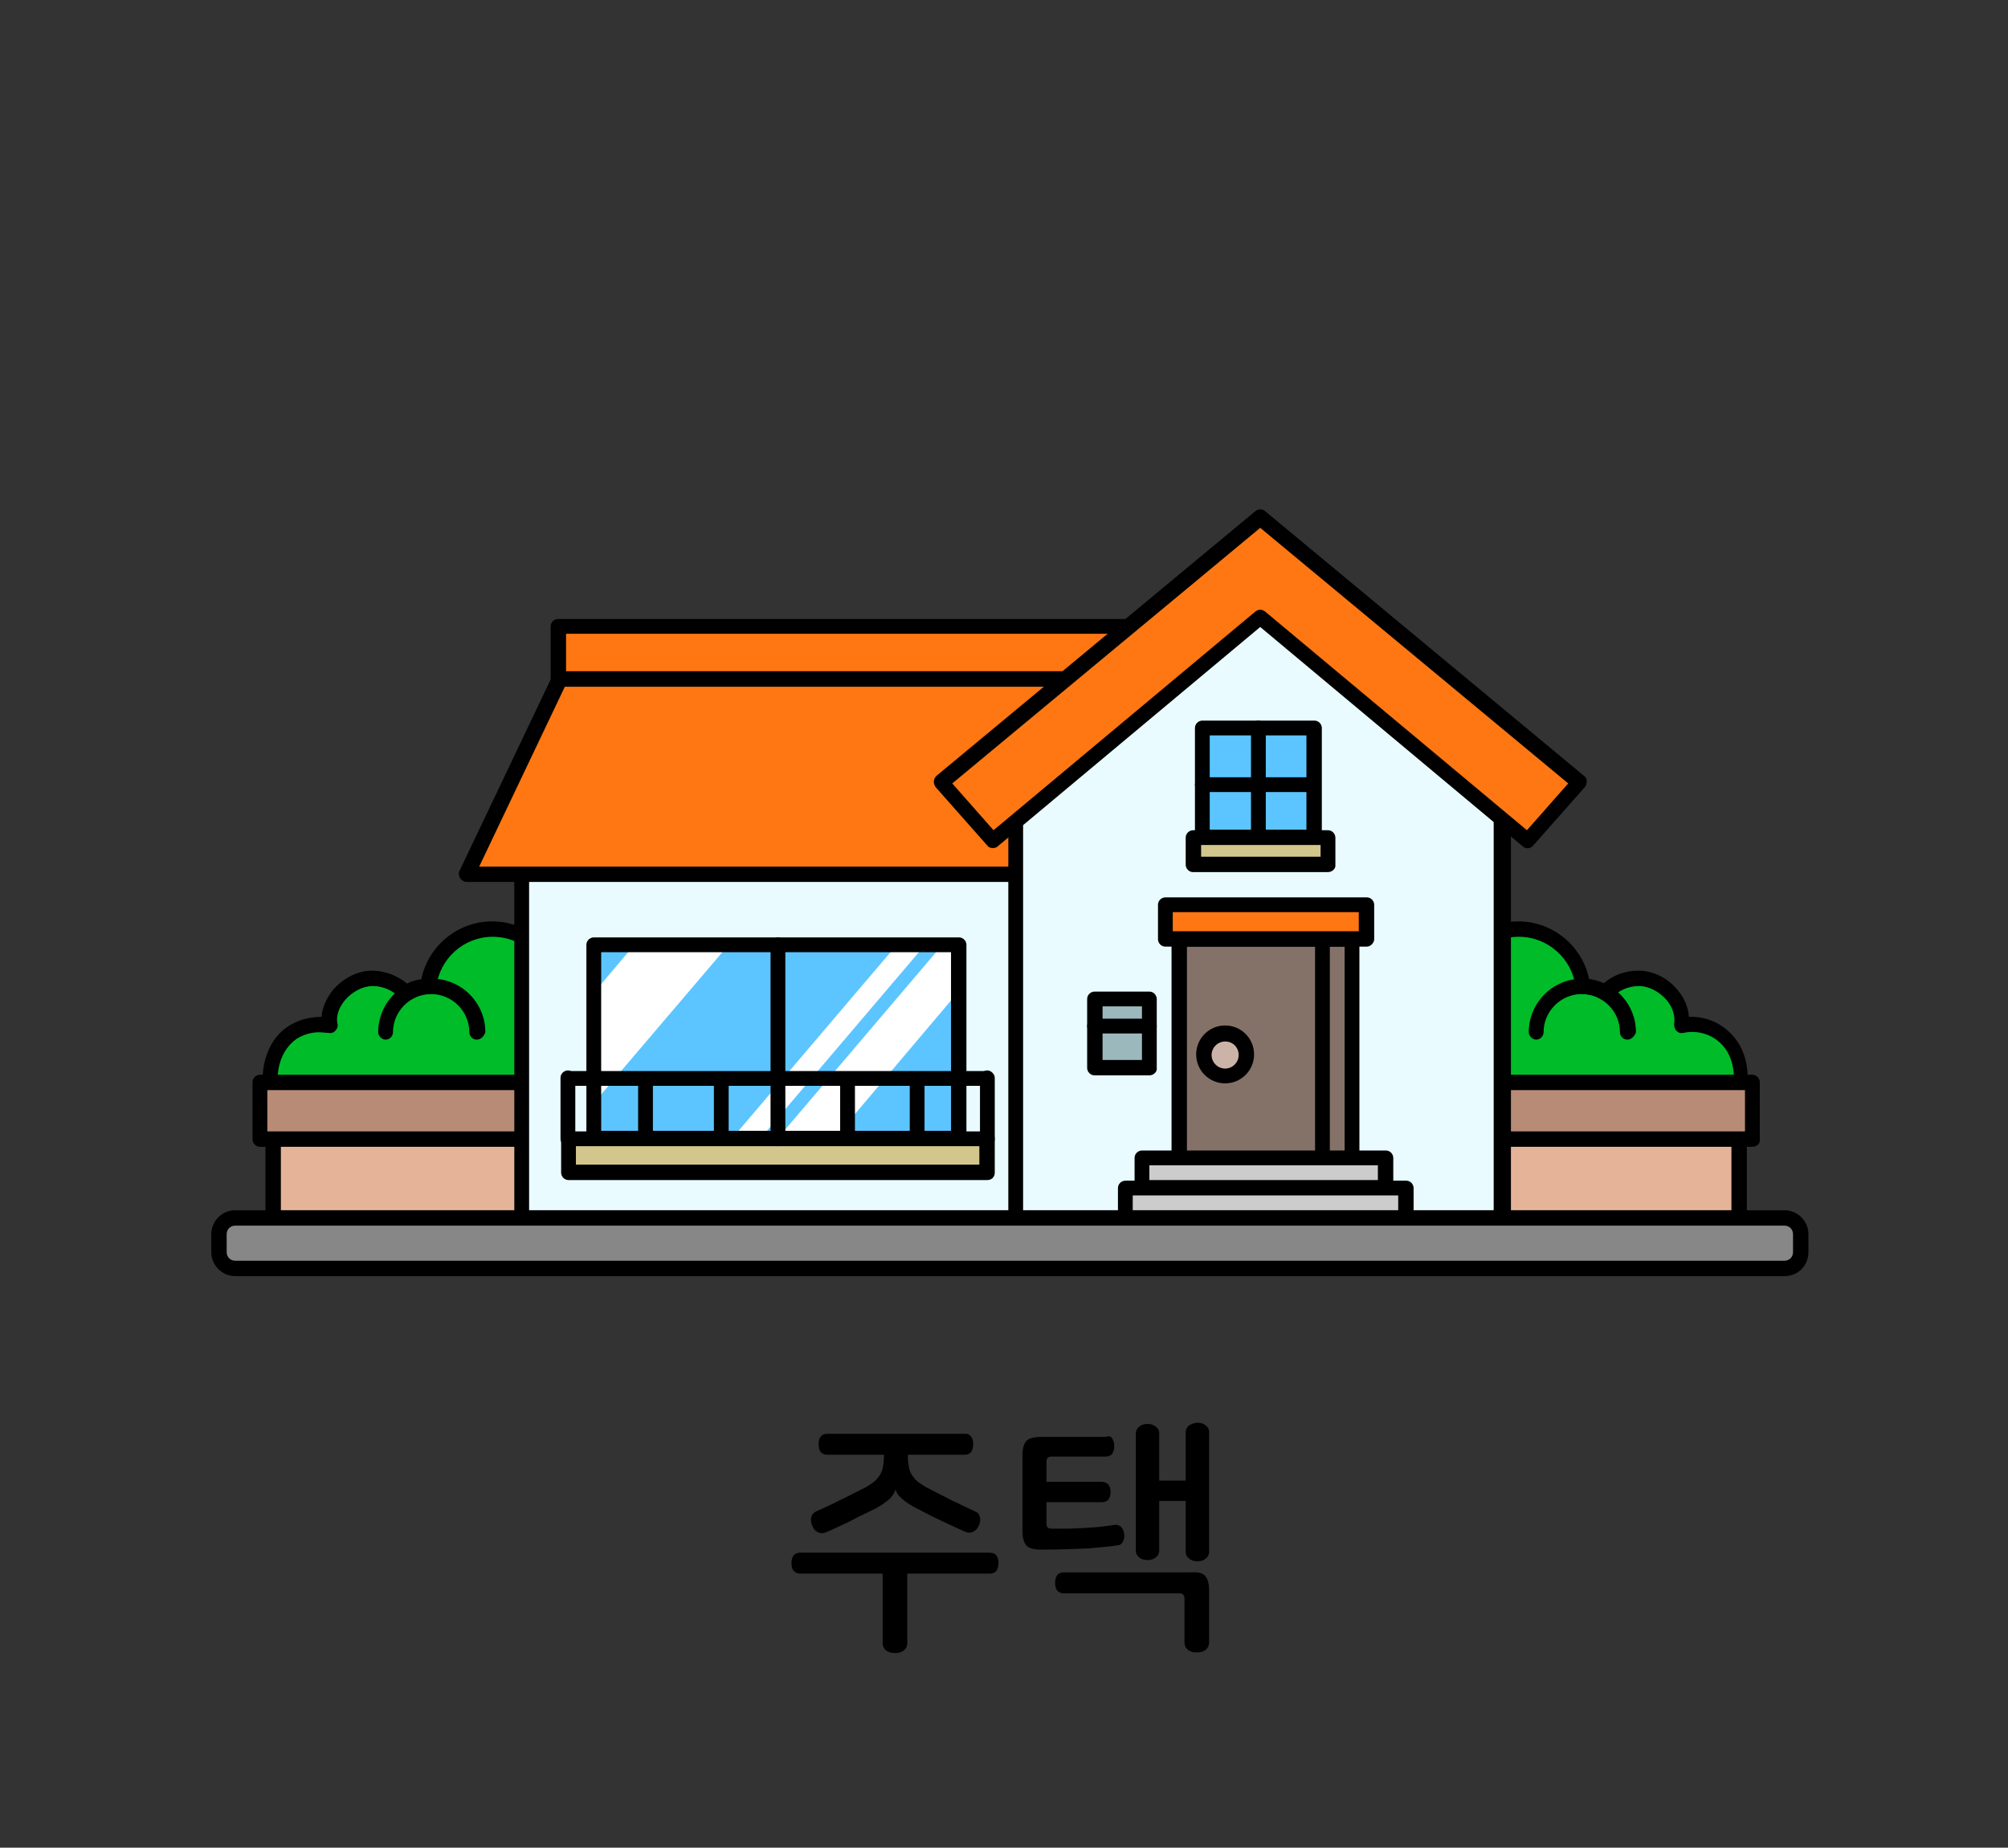 <?xml version="1.0" encoding="utf-8"?>
<!-- Generator: Adobe Illustrator 27.9.0, SVG Export Plug-In . SVG Version: 6.00 Build 0)  -->
<svg version="1.1" id="레이어_1" xmlns="http://www.w3.org/2000/svg" xmlns:xlink="http://www.w3.org/1999/xlink" x="0px"
	 y="0px" viewBox="0 0 326 300" width="326px" height="300px" style="enable-background:new 0 0 326 300;" xml:space="preserve">
<rect x="0" y="0" width="326" height="300" fill="#333333" stroke="none"/>
<style type="text/css">
	.st0{fill:#48AFE4;}
	.st1{fill:#FFCC00;}
	.st2{fill:#B500BA;}
	.st3{fill:#008BFF;}
	.st4{fill:#DB9D8D;}
	.st5{fill:#C6C6C6;}
	.st6{fill:#FFC7B5;}
	.st7{fill:#1A4057;}
	.st8{fill:#5CC5FF;}
	.st9{opacity:0.6;fill:#FFFFFF;}
	.st10{fill:#878787;}
	.st11{fill:#DDE3E8;}
	.st12{fill:#00BC2C;}
	.st13{fill:#ACB9C1;}
	.st14{fill:#4B5C63;}
	.st15{fill:#93A5AA;}
	.st16{fill:#1DBFFF;}
	.st17{fill:#FFFFFF;}
	.st18{fill:#4FA55E;}
	.st19{fill:#90D326;}
	.st20{fill:#919191;}
	.st21{fill:#B2B2B2;}
	.st22{fill:#AAAAAA;}
	.st23{fill:#999999;}
	.st24{fill:none;}
	.st25{fill:#153759;}
	.st26{fill:#7E1819;}
	.st27{fill:#164944;}
	.st28{fill:#1D4A7F;}
	.st29{fill:#D93D43;}
	.st30{fill:#3AADA4;}
	.st31{fill:#425466;}
	.st32{fill:#FFD56C;}
	.st33{fill:#A09570;}
	.st34{fill:#38342C;}
	.st35{fill:#CC4E3E;}
	.st36{fill:#FF5C50;}
	.st37{fill:#B5B5B5;}
	.st38{fill:#313E59;}
	.st39{fill:#0A74F2;}
	.st40{fill:#F8FCFF;}
	.st41{fill:#DDE9F3;}
	.st42{fill:#B4C6D1;}
	.st43{fill:#444444;}
	.st44{fill:#6B6B6B;}
	.st45{fill:#E5E5E5;}
	.st46{fill:#02A64D;}
	.st47{fill:#FFCE00;}
	.st48{fill:#404649;}
	.st49{fill:#FF2222;}
	.st50{fill:#FF6B27;}
	.st51{fill:#263B42;}
	.st52{fill:#799BAA;}
	.st53{fill:#FF3E3E;}
	.st54{fill:#D62525;}
	.st55{fill:#BFBFBF;}
	.st56{fill:#898989;}
	.st57{fill:#9049E2;}
	.st58{fill:#EAEAEA;}
	.st59{fill:#FFD815;}
	.st60{fill:#777F82;}
	.st61{fill:#FFAD29;}
	.st62{fill:#00A4DD;}
	.st63{fill:#BDF3FF;}
	.st64{fill:#F0FDFF;}
	.st65{fill:#3D6FEA;}
	.st66{fill:#BF7643;}
	.st67{fill:#5CDCFF;}
	.st68{fill:#48E05A;}
	.st69{fill:#FF0D0D;}
	.st70{fill:#A55200;}
	.st71{fill:#00C160;}
	.st72{fill:#0D9956;}
	.st73{fill:#8BCC38;}
	.st74{fill:#994D1A;}
	.st75{fill:#175FFF;}
	.st76{fill:none;stroke:#000000;stroke-width:2.5;stroke-linecap:round;stroke-linejoin:round;stroke-miterlimit:10;}
	.st77{fill:#9C5FFF;}
	.st78{fill:#33E2AC;}
	.st79{fill:#C90000;}
	.st80{fill:#A08100;}
	.st81{fill:#FFCC99;}
	.st82{fill:#FFAE55;}
	.st83{fill:#BCCCD3;}
	.st84{fill:#00A1E0;}
	.st85{fill:#0083CC;}
	.st86{fill:#3BC62C;}
	.st87{fill:#A7E59E;}
	.st88{fill:#2B9E5C;}
	.st89{fill:#127038;}
	.st90{fill:#EFFCA2;}
	.st91{fill:#2DC93F;}
	.st92{fill:#FF7300;}
	.st93{fill:#995828;}
	.st94{fill:#C67A3C;}
	.st95{fill:#FFC715;}
	.st96{fill:#FEA922;}
	.st97{fill:#97AD15;}
	.st98{fill:#549337;}
	.st99{fill:#EF65C8;}
	.st100{fill:#83D600;}
	.st101{fill:#FF5500;}
	.st102{fill:#0064F4;}
	.st103{fill:#FFD527;}
	.st104{fill:#FF0027;}
	.st105{fill:#000DFF;}
	.st106{fill:#E7CDBA;}
	.st107{fill:#FFF2E9;}
	.st108{fill:#3E6378;}
	.st109{fill:#A6B3BA;}
	.st110{fill:#D17342;}
	.st111{fill:#B6CAD6;}
	.st112{fill:#5AC7ED;}
	.st113{fill:#B56552;}
	.st114{fill:#848484;}
	.st115{fill:#7891A0;}
	.st116{fill:#576F7A;}
	.st117{fill:#B29052;}
	.st118{fill:#35CE20;}
	.st119{fill:#F4F4F4;}
	.st120{fill:#F4D48E;}
	.st121{fill:#D3D3D3;}
	.st122{fill:#D8D8D0;}
	.st123{fill:#7CD8CF;}
	.st124{fill:#B7B7AC;}
	.st125{fill-rule:evenodd;clip-rule:evenodd;fill:#FF0000;}
	.st126{fill:#FF0000;}
	.st127{fill:#B1D3E0;}
	.st128{fill:#7796A0;}
	.st129{fill:#F4EFCE;}
	.st130{fill:#00B2C0;}
	.st131{fill:#38CE56;}
	.st132{fill:#A0866E;}
	.st133{fill:#F9E7B7;}
	.st134{fill:#E0B96C;}
	.st135{fill:#E51010;}
	.st136{fill:#C6A666;}
	.st137{fill:#CCB2A6;}
	.st138{fill:#C3C3D1;}
	.st139{fill:#7BEFE7;}
	.st140{fill:#E62310;}
	.st141{fill:#EF8200;}
	.st142{fill:#F9BE00;}
	.st143{fill:#FE0100;}
	.st144{fill:#FF6600;}
	.st145{fill:#FFB300;}
	.st146{fill:#92867A;}
	.st147{fill:#AEA8A1;}
	.st148{fill:#DDDAD4;}
	.st149{fill:#ACA99F;}
	.st150{fill:#425799;}
	.st151{fill:#FFD400;}
	.st152{fill:#2A8C56;}
	.st153{fill:#41CC06;}
	.st154{fill:#59493D;}
	.st155{fill:#DD7F7F;}
	.st156{fill:#EDBCB2;}
	.st157{fill:#BA605D;}
	.st158{fill:#FFF7F4;}
	.st159{fill:#10C181;}
	.st160{fill:#D8C9B4;}
	.st161{fill:#AA9B8A;}
	.st162{fill:#AA9B8A;stroke:#000000;stroke-width:2.5;stroke-linecap:round;stroke-linejoin:round;stroke-miterlimit:10;}
	.st163{fill:#3FAFAA;}
	.st164{fill:#59D1C8;}
	.st165{fill:#85E0E0;}
	.st166{fill:#A86C52;}
	.st167{fill:#7C4937;}
	.st168{fill:#E2CDAE;}
	.st169{fill:#BCBCBC;}
	.st170{fill:#D6D6D6;}
	.st171{fill:#EFEFEF;}
	.st172{fill:#31729B;}
	.st173{fill:#774646;}
	.st174{fill:#349DD1;}
	.st175{fill:#939393;}
	.st176{fill:#C9C9C9;}
	.st177{fill:#3D70F2;}
	.st178{fill:#8EFF69;}
	.st179{fill:#42CE0F;}
	.st180{fill:#FF719D;}
	.st181{fill:#446093;}
	.st182{fill:#F4FFF0;}
	.st183{fill:#F43838;}
	.st184{fill:#FFE1A4;}
	.st185{fill:#D86141;stroke:#000000;stroke-width:2.5;stroke-linecap:round;stroke-linejoin:round;stroke-miterlimit:10;}
	.st186{fill:#2A73DD;stroke:#000000;stroke-width:2.5;stroke-linecap:round;stroke-linejoin:round;stroke-miterlimit:10;}
	.st187{fill:#915347;stroke:#000000;stroke-width:2.5;stroke-linecap:round;stroke-linejoin:round;stroke-miterlimit:10;}
	.st188{fill:#FFFFFF;stroke:#000000;stroke-width:2.5;stroke-linecap:round;stroke-linejoin:round;stroke-miterlimit:10;}
	.st189{fill:#C9C9C9;stroke:#000000;stroke-width:2.5;stroke-linecap:round;stroke-linejoin:round;stroke-miterlimit:10;}
	.st190{fill:url(#SVGID_1_);stroke:#000000;stroke-width:2.5;stroke-linecap:round;stroke-linejoin:round;stroke-miterlimit:10;}
	.st191{fill:#FF5D03;stroke:#000000;stroke-width:2.5;stroke-linecap:round;stroke-linejoin:round;stroke-miterlimit:10;}
	.st192{fill:#51C200;stroke:#000000;stroke-width:2.5;stroke-linecap:round;stroke-linejoin:round;stroke-miterlimit:10;}
	.st193{fill:#48A0F7;stroke:#000000;stroke-width:2.5;stroke-linecap:round;stroke-linejoin:round;stroke-miterlimit:10;}
	
		.st194{fill:url(#SVGID_00000048481812111737645850000011085398459730751118_);stroke:#000000;stroke-width:2.5;stroke-linecap:round;stroke-linejoin:round;stroke-miterlimit:10;}
	.st195{fill:#FFFFFF;stroke:#000000;stroke-width:2;stroke-linecap:round;stroke-linejoin:round;stroke-miterlimit:10;}
	.st196{fill:#878787;stroke:#000000;stroke-width:2.5;stroke-miterlimit:10;}
	.st197{fill:#FFBD4C;}
	.st198{fill:#AA8A51;}
	.st199{fill:#F9E6BE;}
	.st200{fill:#F3D08E;}
	.st201{fill:#7AED15;}
	.st202{fill:#66789E;}
	.st203{fill:#CED9EA;}
	.st204{fill:#FF5A4D;}
	.st205{fill:#F4FF66;}
	.st206{fill:#3DD7DD;}
	.st207{fill:#E73B4C;}
	.st208{fill:#A0A0A0;}
	.st209{fill:#EEEDE5;}
	.st210{fill:#E2DEC7;}
	.st211{fill:#C6C4B6;}
	.st212{fill:#F7A500;}
	.st213{fill:#FFFEF8;}
	.st214{fill:#896422;}
	.st215{fill:#BAB183;}
	.st216{fill:#EE728E;}
	.st217{fill:#CE093D;}
	.st218{fill:#89062F;}
	.st219{fill:#B7B7B7;}
	.st220{fill:#AA314E;}
	.st221{fill:#AF8F87;}
	.st222{fill:#D3C68D;}
	.st223{fill:#18D6A4;}
	.st224{fill:#C9D3D6;}
	.st225{fill:#9DA7AA;}
	.st226{fill:#D3EADD;}
	.st227{fill:#7FBA9C;}
	.st228{fill:#34B28E;}
	.st229{fill:#FF7712;}
	.st230{fill:#00BC28;}
	.st231{fill:#E5B498;}
	.st232{fill:#B78B76;}
	.st233{fill:#E9FBFF;}
	.st234{fill:#847269;}
	.st235{fill:#CCCCCC;}
	.st236{fill:#CCB3A8;}
	.st237{fill:#9BB8BC;}
	.st238{fill:#C7F8FF;}
	.st239{fill:#4FA504;}
	.st240{fill:#46CC4F;}
	.st241{fill:#ADA995;}
	.st242{fill:#0170DA;}
	.st243{fill:#74E2FF;}
	.st244{fill:#007FFF;}
	.st245{fill:#E52E8A;}
	.st246{fill:#00A3E4;}
	.st247{fill:#B0B0B0;}
	.st248{fill:#F5AB19;}
	.st249{fill:#2A67B0;}
	.st250{fill:#02C3F6;}
	.st251{fill:#17DD20;}
	.st252{fill:#FF4000;}
	.st253{fill:#717171;}
	.st254{fill:#231916;}
	.st255{fill:#8100A0;}
	.st256{fill:#E3007F;}
	.st257{fill:#005BAA;}
	.st258{fill:#7F7F7F;}
	.st259{fill:#012288;}
	.st260{fill:#0161D2;}
	.st261{fill:#42B649;}
	.st262{fill:#D2ECFB;}
	.st263{fill:#14348E;}
	.st264{fill:#EDE82B;}
	.st265{fill:#DF2725;}
	.st266{fill:#2D4D9C;}
	.st267{fill:#FF2732;}
	.st268{fill:#53ABB9;}
	.st269{fill:#E40219;}
	.st270{fill:#F39700;}
	.st271{fill:#777777;}
	.st272{fill:#60E5F3;}
	.st273{fill:#C1C1C1;}
	.st274{fill:#FF6700;}
	.st275{fill:#FFB600;}
	.st276{fill:#D18B8B;}
	.st277{fill:#AF4B4B;}
	.st278{fill:#E0B4A9;}
	.st279{fill:#EFD200;}
	.st280{fill:#686868;}
	.st281{fill:#FFDFD9;}
	.st282{fill:#FFFAD2;}
	.st283{fill:#76848C;}
	.st284{fill:#F54337;}
	.st285{fill:#9567D6;}
	.st286{fill:#414E58;}
	.st287{fill:#F8D48B;}
	.st288{fill:#00D2E2;}
	.st289{fill:#FFE600;}
	.st290{fill:#F5D837;}
</style>
<g>
	<path d="M161.8,252.6c0.2,0.3,0.3,0.7,0.3,1.2c0,0.5-0.1,0.8-0.3,1.2c-0.2,0.3-0.6,0.5-1.1,0.5h-13.4v11.2c0,0.6-0.2,1-0.6,1.3
		s-0.9,0.4-1.4,0.4c-0.5,0-1-0.1-1.4-0.4s-0.6-0.7-0.6-1.3v-11.2h-13.4c-0.5,0-0.8-0.2-1.1-0.5c-0.2-0.3-0.3-0.7-0.3-1.2
		c0-0.5,0.1-0.9,0.3-1.2c0.2-0.3,0.6-0.5,1.1-0.5h30.8C161.2,252.1,161.6,252.3,161.8,252.6z"/>
	<path d="M157.7,233.3c0.2,0.3,0.3,0.7,0.3,1.2c0,0.5-0.1,0.8-0.3,1.2c-0.2,0.3-0.6,0.5-1.1,0.5h-9.2v0.5c0,0.6,0.1,1.2,0.2,1.7
		c0.1,0.5,0.3,0.9,0.6,1.3c0.3,0.4,0.6,0.8,1.1,1.1c0.5,0.3,1,0.7,1.7,1c1.3,0.7,2.6,1.3,3.7,1.9c1.1,0.5,2.3,1.1,3.6,1.7
		c0.5,0.2,0.7,0.5,0.8,1c0.1,0.4,0,0.9-0.2,1.3c-0.2,0.5-0.5,0.8-0.9,1c-0.4,0.2-0.8,0.2-1.3,0c-1.4-0.6-2.6-1.2-3.7-1.7
		c-1.1-0.5-2.3-1.1-3.6-1.8c-1.4-0.7-2.4-1.3-3-1.9c-0.6-0.5-0.9-1-1-1.5h0c-0.1,0.5-0.5,1.1-1,1.6c-0.6,0.5-1.5,1.2-3,1.9
		c-1.3,0.6-2.5,1.2-3.6,1.8c-1.1,0.5-2.3,1.1-3.7,1.7c-0.5,0.2-0.9,0.2-1.3,0c-0.4-0.2-0.7-0.5-0.9-1c-0.2-0.5-0.3-0.9-0.2-1.4
		c0.1-0.5,0.4-0.8,0.8-1c1.3-0.6,2.5-1.1,3.6-1.7c1.1-0.5,2.4-1.2,3.8-1.9c0.7-0.3,1.3-0.7,1.7-1c0.5-0.3,0.8-0.7,1.1-1.1
		s0.5-0.8,0.6-1.3c0.1-0.5,0.2-1,0.2-1.7v-0.5h-9.2c-0.5,0-0.9-0.2-1.1-0.5c-0.2-0.3-0.3-0.7-0.3-1.2c0-0.5,0.1-0.9,0.3-1.2
		s0.6-0.5,1.1-0.5h22.6C157.1,232.8,157.5,233,157.7,233.3z"/>
	<path d="M180.6,233.6c0.2,0.3,0.3,0.7,0.3,1.2c0,0.5-0.1,0.8-0.3,1.2c-0.2,0.3-0.6,0.5-1.1,0.5h-8.8c-0.6,0-0.8,0.3-0.8,0.8v3.3h9
		c0.5,0,0.8,0.2,1.1,0.5c0.2,0.3,0.3,0.7,0.3,1.2c0,0.4-0.1,0.8-0.3,1.1c-0.2,0.3-0.6,0.5-1.1,0.5h-9v3.5c0,0.6,0.3,0.8,0.8,0.8
		c0.8,0,1.7,0,2.6,0c0.9,0,1.8-0.1,2.7-0.1c0.9-0.1,1.7-0.1,2.6-0.2s1.6-0.2,2.3-0.3c0.5-0.1,0.8,0.1,1.1,0.3
		c0.3,0.3,0.4,0.6,0.5,1.1c0.1,0.5,0,0.9-0.2,1.3c-0.2,0.4-0.5,0.6-0.9,0.6c-1,0.2-2.6,0.3-4.7,0.5c-2.1,0.1-4.6,0.2-7.6,0.2
		c-1.2,0-2-0.2-2.4-0.6c-0.4-0.4-0.7-1.2-0.7-2.3v-12.4c0-1.1,0.2-1.9,0.7-2.4c0.4-0.4,1.2-0.6,2.4-0.6h10.4
		C180,233.1,180.4,233.2,180.6,233.6z"/>
	<path d="M195.6,255.8c0.4,0.4,0.7,1.2,0.7,2.4v8.4c0,0.6-0.2,1-0.6,1.3c-0.4,0.3-0.9,0.4-1.4,0.4c-0.5,0-1-0.1-1.4-0.4
		c-0.4-0.3-0.6-0.7-0.6-1.3v-7.1c0-0.5-0.3-0.8-0.8-0.8h-18.8c-0.5,0-0.9-0.2-1.1-0.5c-0.2-0.3-0.3-0.7-0.3-1.2
		c0-0.5,0.1-0.9,0.3-1.2c0.2-0.3,0.6-0.5,1.1-0.5h20.6C194.4,255.2,195.2,255.4,195.6,255.8z"/>
	<path d="M194.4,231c0.5,0,0.9,0.1,1.3,0.4c0.4,0.3,0.6,0.6,0.6,1.2v19.3c0,0.5-0.2,0.9-0.6,1.2c-0.4,0.3-0.8,0.4-1.3,0.4
		c-0.5,0-0.9-0.1-1.3-0.4c-0.4-0.3-0.6-0.6-0.6-1.2v-8.2h-4.3v8c0,0.5-0.2,0.9-0.6,1.2c-0.4,0.3-0.8,0.4-1.3,0.4
		c-0.5,0-0.9-0.1-1.3-0.4c-0.4-0.3-0.6-0.6-0.6-1.2v-18.9c0-0.5,0.2-0.9,0.6-1.2c0.4-0.3,0.8-0.4,1.3-0.4c0.5,0,0.9,0.1,1.3,0.4
		c0.4,0.3,0.6,0.6,0.6,1.2v7.6h4.3v-7.8c0-0.5,0.2-0.9,0.6-1.2C193.5,231.2,193.9,231,194.4,231z"/>
</g>
<g>
	<rect x="90.6" y="101.7" class="st229" width="107.4" height="8.6"/>
	<path d="M198,111.5H90.6c-0.7,0-1.2-0.6-1.2-1.2v-8.6c0-0.7,0.6-1.2,1.2-1.2H198c0.7,0,1.2,0.6,1.2,1.2v8.6
		C199.3,111,198.7,111.5,198,111.5z M91.9,109h104.9v-6.1H91.9V109z"/>
	<path class="st230" d="M90.6,182.8c0,0-0.1-20.2-0.1-21.4c0-5.8-4.7-10.5-10.5-10.5c-5.4,0-9.8,4-10.4,9.3
		c-1.3,0.1-2.6,0.5-3.6,1.1c-1.4-1.5-3.3-2.4-5.5-2.4c-3.9,0-7.7,4-7,7.7c-4.2-0.9-8.7,1.5-9.5,6.9c-0.7,4.6,1.9,9.4,2,9.4
		L90.6,182.8z"/>
	<path d="M46,184c-0.4,0-0.7-0.2-1-0.4c-0.3-0.3-3-5.4-2.2-10.4c0.5-2.8,1.8-5.1,3.9-6.5c1.6-1.1,3.6-1.6,5.5-1.6
		c0.1-1.5,0.8-3,1.8-4.3c1.7-2,4.1-3.2,6.4-3.2c2.1,0,4.1,0.8,5.7,2.1c0.7-0.4,1.5-0.6,2.3-0.7c1.1-5.4,5.9-9.4,11.5-9.4
		c6.5,0,11.7,5.3,11.7,11.7c0,1.2,0.1,21.4,0.1,21.4c0,0.3-0.1,0.7-0.4,0.9S91,184,90.6,184L46,184z M51.8,167.6
		c-1.3,0-2.6,0.4-3.7,1.1c-1.5,1.1-2.5,2.7-2.9,4.9c-0.5,3.2,0.9,6.6,1.5,7.9l42.6,0c0-4.4-0.1-19.1-0.1-20.2c0-5.1-4.1-9.2-9.2-9.2
		c-4.7,0-8.6,3.5-9.2,8.2c-0.1,0.6-0.6,1.1-1.2,1.1c-1.1,0-2.1,0.4-3,0.9c-0.5,0.3-1.2,0.2-1.6-0.2c-1.2-1.3-2.8-2-4.5-2
		c-1.6,0-3.3,0.9-4.5,2.3c-1,1.2-1.5,2.6-1.2,3.9c0.1,0.4-0.1,0.8-0.4,1.1c-0.3,0.3-0.7,0.4-1.1,0.3
		C52.8,167.7,52.3,167.6,51.8,167.6z"/>
	<path d="M77.4,168.8c-0.7,0-1.2-0.6-1.2-1.2c0-3.4-2.8-6.2-6.2-6.2c-3.4,0-6.2,2.8-6.2,6.2c0,0.7-0.6,1.2-1.2,1.2s-1.2-0.6-1.2-1.2
		c0-4.8,3.9-8.7,8.7-8.7s8.7,3.9,8.7,8.7C78.6,168.2,78.1,168.8,77.4,168.8z"/>
	
		<rect x="44.3" y="178.9" transform="matrix(-1 -4.487312e-11 4.487312e-11 -1 145.273 376.623)" class="st231" width="56.6" height="18.8"/>
	<path d="M100.9,199H44.3c-0.7,0-1.2-0.6-1.2-1.2v-18.8c0-0.7,0.6-1.2,1.2-1.2h56.6c0.7,0,1.2,0.6,1.2,1.2v18.8
		C102.2,198.4,101.6,199,100.9,199z M45.6,196.5h54.1v-16.3H45.6V196.5z"/>
	
		<rect x="42.2" y="175.7" transform="matrix(-1 -4.688528e-11 4.688528e-11 -1 145.538 360.695)" class="st232" width="61.2" height="9.3"/>
	<path d="M103.4,186.2H42.2c-0.7,0-1.2-0.6-1.2-1.2v-9.3c0-0.7,0.6-1.2,1.2-1.2h61.2c0.7,0,1.2,0.6,1.2,1.2v9.3
		C104.6,185.7,104.1,186.2,103.4,186.2z M43.4,183.7h58.7V177H43.4V183.7z"/>
	<path class="st230" d="M236.1,182.8c0,0,0.1-20.2,0.1-21.4c0-5.8,4.7-10.5,10.5-10.5c5.4,0,9.8,4,10.4,9.3c1.3,0.1,2.6,0.5,3.6,1.1
		c1.4-1.5,3.3-2.4,5.5-2.4c3.9,0,7.7,4,7,7.7c4.2-0.9,8.7,1.5,9.5,6.9c0.7,4.6-1.9,9.4-2,9.4L236.1,182.8z"/>
	<path d="M280.7,184L280.7,184l-44.7,0c-0.3,0-0.7-0.1-0.9-0.4s-0.4-0.6-0.4-0.9c0,0,0.1-20.2,0.1-21.4c0-6.5,5.3-11.7,11.7-11.7
		c5.6,0,10.4,4,11.5,9.4c0.8,0.1,1.6,0.4,2.3,0.7c1.6-1.4,3.6-2.1,5.7-2.1c2.4,0,4.8,1.2,6.4,3.2c1.1,1.3,1.7,2.8,1.8,4.3
		c2-0.1,3.9,0.5,5.5,1.6c2.1,1.5,3.5,3.7,3.9,6.5c0.8,4.9-2,10-2.2,10.4C281.4,183.9,281.1,184,280.7,184z M237.3,181.5l42.6,0
		c0.6-1.3,2-4.7,1.5-7.9c-0.3-2.1-1.3-3.8-2.9-4.9c-1.5-1-3.3-1.4-5.2-1c-0.4,0.1-0.8,0-1.1-0.3c-0.3-0.3-0.4-0.7-0.4-1.1
		c0.2-1.3-0.2-2.7-1.2-3.9c-1.2-1.4-2.9-2.3-4.5-2.3c-1.7,0-3.4,0.7-4.5,2c-0.4,0.4-1.1,0.5-1.6,0.2c-0.9-0.6-1.9-0.9-3-0.9
		c-0.6,0-1.1-0.5-1.2-1.1c-0.5-4.6-4.5-8.2-9.2-8.2c-5.1,0-9.2,4.1-9.2,9.2C237.4,162.4,237.3,177.1,237.3,181.5z"/>
	<path d="M264.2,168.8c-0.7,0-1.2-0.6-1.2-1.2c0-3.4-2.8-6.2-6.2-6.2s-6.2,2.8-6.2,6.2c0,0.7-0.6,1.2-1.2,1.2s-1.2-0.6-1.2-1.2
		c0-4.8,3.9-8.7,8.7-8.7s8.7,3.9,8.7,8.7C265.4,168.2,264.9,168.8,264.2,168.8z"/>
	<rect x="225.8" y="178.9" class="st231" width="56.6" height="18.8"/>
	<path d="M282.4,199h-56.6c-0.7,0-1.2-0.6-1.2-1.2v-18.8c0-0.7,0.6-1.2,1.2-1.2h56.6c0.7,0,1.2,0.6,1.2,1.2v18.8
		C283.6,198.4,283.1,199,282.4,199z M227,196.5h54.1v-16.3H227V196.5z"/>
	<rect x="223.3" y="175.7" class="st232" width="61.2" height="9.3"/>
	<path d="M284.5,186.2h-61.2c-0.7,0-1.2-0.6-1.2-1.2v-9.3c0-0.7,0.6-1.2,1.2-1.2h61.2c0.7,0,1.2,0.6,1.2,1.2v9.3
		C285.8,185.7,285.2,186.2,284.5,186.2z M224.6,183.7h58.7V177h-58.7V183.7z"/>
	<rect x="84.7" y="141.4" class="st233" width="96.9" height="56.3"/>
	<path d="M181.6,199H84.7c-0.7,0-1.2-0.6-1.2-1.2v-56.3c0-0.7,0.6-1.2,1.2-1.2h96.9c0.7,0,1.2,0.6,1.2,1.2v56.3
		C182.9,198.4,182.3,199,181.6,199z M85.9,196.5h94.4v-53.8H85.9V196.5z"/>
	<polygon class="st229" points="75.8,142 206.6,142 206.6,110.3 90.9,110.3 	"/>
	<path d="M206.6,143.2H75.8c-0.4,0-0.8-0.2-1.1-0.6c-0.2-0.4-0.3-0.8-0.1-1.2l15.1-31.7c0.2-0.4,0.6-0.7,1.1-0.7h115.8
		c0.7,0,1.2,0.6,1.2,1.2V142C207.9,142.7,207.3,143.2,206.6,143.2z M77.8,140.7h127.6v-29.2H91.7L77.8,140.7z"/>
	<polygon class="st233" points="164.9,197.7 243.8,197.7 243.8,118.4 204.3,86.3 164.9,118.4 	"/>
	<path d="M243.8,199h-78.9c-0.7,0-1.2-0.6-1.2-1.2v-79.3c0-0.4,0.2-0.7,0.5-1l39.5-32.1c0.5-0.4,1.1-0.4,1.6,0l39.5,32.1
		c0.3,0.2,0.5,0.6,0.5,1v79.3C245,198.4,244.5,199,243.8,199z M166.1,196.5h76.4V119l-38.2-31.1L166.1,119V196.5z"/>
	<polygon class="st229" points="204.7,84.1 152.8,127 161.2,136.5 204.7,100.2 248.1,136.5 256.5,127 	"/>
	<path d="M161.2,137.7c-0.3,0-0.7-0.1-0.9-0.4l-8.4-9.5c-0.2-0.3-0.3-0.6-0.3-0.9c0-0.3,0.2-0.7,0.4-0.9l51.8-43
		c0.5-0.4,1.1-0.4,1.6,0l51.8,43c0.3,0.2,0.4,0.5,0.4,0.9c0,0.3-0.1,0.7-0.3,0.9l-8.4,9.5c-0.4,0.5-1.2,0.6-1.7,0.1l-42.6-35.6
		L162,137.4C161.8,137.6,161.5,137.7,161.2,137.7z M154.6,127.2l6.7,7.6l42.5-35.5c0.5-0.4,1.1-0.4,1.6,0l42.5,35.5l6.7-7.6
		l-50-41.5L154.6,127.2z"/>
	
		<rect x="191.5" y="152.4" transform="matrix(-1 -9.045310e-11 9.045310e-11 -1 411.018 341.002)" class="st234" width="28.1" height="36.1"/>
	<path d="M219.5,189.8h-28.1c-0.7,0-1.2-0.6-1.2-1.2v-36.1c0-0.7,0.6-1.2,1.2-1.2h28.1c0.7,0,1.2,0.6,1.2,1.2v36.1
		C220.8,189.3,220.2,189.8,219.5,189.8z M192.7,187.3h25.6v-33.6h-25.6V187.3z"/>
	<rect x="96.4" y="153.4" class="st8" width="59.3" height="31.5"/>
	<polygon class="st17" points="153,153.4 126.2,184.9 135.4,184.9 155.7,160.9 155.7,153.4 	"/>
	<polygon class="st17" points="145.6,153.4 118.8,184.9 123.4,184.9 150.2,153.4 	"/>
	<polygon class="st17" points="103,153.4 96.4,161.2 96.4,179.1 118.3,153.4 	"/>
	<path d="M155.7,186.1H96.4c-0.7,0-1.2-0.6-1.2-1.2v-31.5c0-0.7,0.6-1.2,1.2-1.2h59.3c0.7,0,1.2,0.6,1.2,1.2v31.5
		C157,185.6,156.4,186.1,155.7,186.1z M97.6,183.6h56.8v-29H97.6V183.6z"/>
	<rect x="92.2" y="184.9" class="st222" width="68" height="5.5"/>
	<path d="M160.3,191.6h-68c-0.7,0-1.2-0.6-1.2-1.2v-5.5c0-0.7,0.6-1.2,1.2-1.2h68c0.7,0,1.2,0.6,1.2,1.2v5.5
		C161.5,191.1,161,191.6,160.3,191.6z M93.5,189.1H159v-3H93.5V189.1z"/>
	<rect x="185.4" y="187.9" class="st235" width="39.6" height="4.9"/>
	<path d="M225,194.1h-39.6c-0.7,0-1.2-0.6-1.2-1.2v-4.9c0-0.7,0.6-1.2,1.2-1.2H225c0.7,0,1.2,0.6,1.2,1.2v4.9
		C226.2,193.5,225.7,194.1,225,194.1z M186.6,191.6h37.1v-2.4h-37.1V191.6z"/>
	<rect x="195.2" y="118.2" class="st8" width="18.2" height="17.8"/>
	<path d="M213.4,137.2h-18.2c-0.7,0-1.2-0.6-1.2-1.2v-17.8c0-0.7,0.6-1.2,1.2-1.2h18.2c0.7,0,1.2,0.6,1.2,1.2V136
		C214.6,136.7,214.1,137.2,213.4,137.2z M196.4,134.7h15.7v-15.3h-15.7V134.7z"/>
	<path d="M214.7,188.9c-0.7,0-1.2-0.6-1.2-1.2v-35.2c0-0.7,0.6-1.2,1.2-1.2s1.2,0.6,1.2,1.2v35.2C216,188.3,215.4,188.9,214.7,188.9
		z"/>
	<circle class="st236" cx="198.9" cy="171.2" r="3.4"/>
	<path d="M198.9,175.9c-2.6,0-4.7-2.1-4.7-4.7s2.1-4.7,4.7-4.7c2.6,0,4.7,2.1,4.7,4.7S201.5,175.9,198.9,175.9z M198.9,169.1
		c-1.2,0-2.2,1-2.2,2.2s1,2.2,2.2,2.2s2.2-1,2.2-2.2S200.2,169.1,198.9,169.1z"/>
	<rect x="189.2" y="146.8" class="st229" width="32.7" height="5.6"/>
	<path d="M221.9,153.7h-32.7c-0.7,0-1.2-0.6-1.2-1.2v-5.6c0-0.7,0.6-1.2,1.2-1.2h32.7c0.7,0,1.2,0.6,1.2,1.2v5.6
		C223.1,153.1,222.5,153.7,221.9,153.7z M190.4,151.2h30.2v-3.1h-30.2V151.2z"/>
	<path d="M212.9,128.6h-17.7c-0.7,0-1.2-0.6-1.2-1.2s0.6-1.2,1.2-1.2h17.7c0.7,0,1.2,0.6,1.2,1.2S213.6,128.6,212.9,128.6z"/>
	<line class="st8" x1="204.3" y1="118.2" x2="204.3" y2="140"/>
	<path d="M204.3,141.2c-0.7,0-1.2-0.6-1.2-1.2v-21.8c0-0.7,0.6-1.2,1.2-1.2s1.2,0.6,1.2,1.2V140C205.5,140.7,205,141.2,204.3,141.2z
		"/>
	<rect x="193.7" y="136" class="st222" width="21.9" height="4.4"/>
	<path d="M215.6,141.6h-21.9c-0.7,0-1.2-0.6-1.2-1.2V136c0-0.7,0.6-1.2,1.2-1.2h21.9c0.7,0,1.2,0.6,1.2,1.2v4.4
		C216.9,141,216.3,141.6,215.6,141.6z M195,139.1h19.4v-1.9H195V139.1z"/>
	<rect x="177.8" y="162.1" class="st237" width="8.9" height="11.2"/>
	<path d="M186.6,174.6h-8.9c-0.7,0-1.2-0.6-1.2-1.2v-11.2c0-0.7,0.6-1.2,1.2-1.2h8.9c0.7,0,1.2,0.6,1.2,1.2v11.2
		C187.9,174,187.3,174.6,186.6,174.6z M179,172.1h6.4v-8.7H179V172.1z"/>
	<path d="M186.6,167.8h-8.9c-0.7,0-1.2-0.6-1.2-1.2s0.6-1.2,1.2-1.2h8.9c0.7,0,1.2,0.6,1.2,1.2S187.3,167.8,186.6,167.8z"/>
	<path d="M160,176.3H92.5c-0.7,0-1.2-0.6-1.2-1.2s0.6-1.2,1.2-1.2H160c0.7,0,1.2,0.6,1.2,1.2S160.7,176.3,160,176.3z"/>
	<path d="M160.3,186.1c-0.7,0-1.2-0.6-1.2-1.2V175c0-0.7,0.6-1.2,1.2-1.2s1.2,0.6,1.2,1.2v9.9C161.5,185.6,161,186.1,160.3,186.1z"
		/>
	<path d="M126.3,186.1c-0.7,0-1.2-0.6-1.2-1.2v-31.5c0-0.7,0.6-1.2,1.2-1.2s1.2,0.6,1.2,1.2v31.5C127.5,185.6,127,186.1,126.3,186.1
		z"/>
	<path d="M148.9,185.7c-0.7,0-1.2-0.5-1.2-1.2v-9.2c0-0.6,0.6-1.2,1.2-1.2s1.2,0.5,1.2,1.2v9.2C150.1,185.1,149.6,185.7,148.9,185.7
		z"/>
	<line class="st229" x1="92.2" y1="175" x2="92.2" y2="184.9"/>
	<path d="M92.2,186.1c-0.7,0-1.2-0.6-1.2-1.2V175c0-0.7,0.6-1.2,1.2-1.2s1.2,0.6,1.2,1.2v9.9C93.5,185.6,92.9,186.1,92.2,186.1z"/>
	<line class="st229" x1="104.8" y1="175" x2="104.8" y2="184.9"/>
	<path d="M104.8,185.7c-0.7,0-1.2-0.5-1.2-1.2v-9.2c0-0.6,0.6-1.2,1.2-1.2s1.2,0.5,1.2,1.2v9.2C106,185.1,105.5,185.7,104.8,185.7z"
		/>
	<path d="M137.6,185.7c-0.7,0-1.2-0.5-1.2-1.2v-9.2c0-0.6,0.6-1.2,1.2-1.2s1.2,0.5,1.2,1.2v9.2C138.8,185.1,138.3,185.7,137.6,185.7
		z"/>
	<path d="M117.1,185.7c-0.7,0-1.2-0.5-1.2-1.2v-9.2c0-0.6,0.6-1.2,1.2-1.2s1.2,0.5,1.2,1.2v9.2C118.3,185.1,117.7,185.7,117.1,185.7
		z"/>
	<rect x="182.7" y="192.8" class="st235" width="45.6" height="4.9"/>
	<path d="M228.3,199h-45.6c-0.7,0-1.2-0.6-1.2-1.2v-4.9c0-0.7,0.6-1.2,1.2-1.2h45.6c0.7,0,1.2,0.6,1.2,1.2v4.9
		C229.6,198.4,229,199,228.3,199z M183.9,196.5h43.1v-2.4h-43.1V196.5z"/>
	<path class="st10" d="M289.7,205.9H38.2c-1.5,0-2.6-1.2-2.6-2.6v-2.9c0-1.5,1.2-2.6,2.6-2.6h251.5c1.5,0,2.6,1.2,2.6,2.6v2.9
		C292.4,204.8,291.2,205.9,289.7,205.9z"/>
	<path d="M289.7,207.2H38.2c-2.1,0-3.9-1.7-3.9-3.9v-2.9c0-2.1,1.7-3.9,3.9-3.9h251.5c2.1,0,3.9,1.7,3.9,3.9v2.9
		C293.6,205.5,291.9,207.2,289.7,207.2z M38.2,199c-0.8,0-1.4,0.6-1.4,1.4v2.9c0,0.8,0.6,1.4,1.4,1.4h251.5c0.8,0,1.4-0.6,1.4-1.4
		v-2.9c0-0.8-0.6-1.4-1.4-1.4H38.2z"/>
</g>
</svg>
